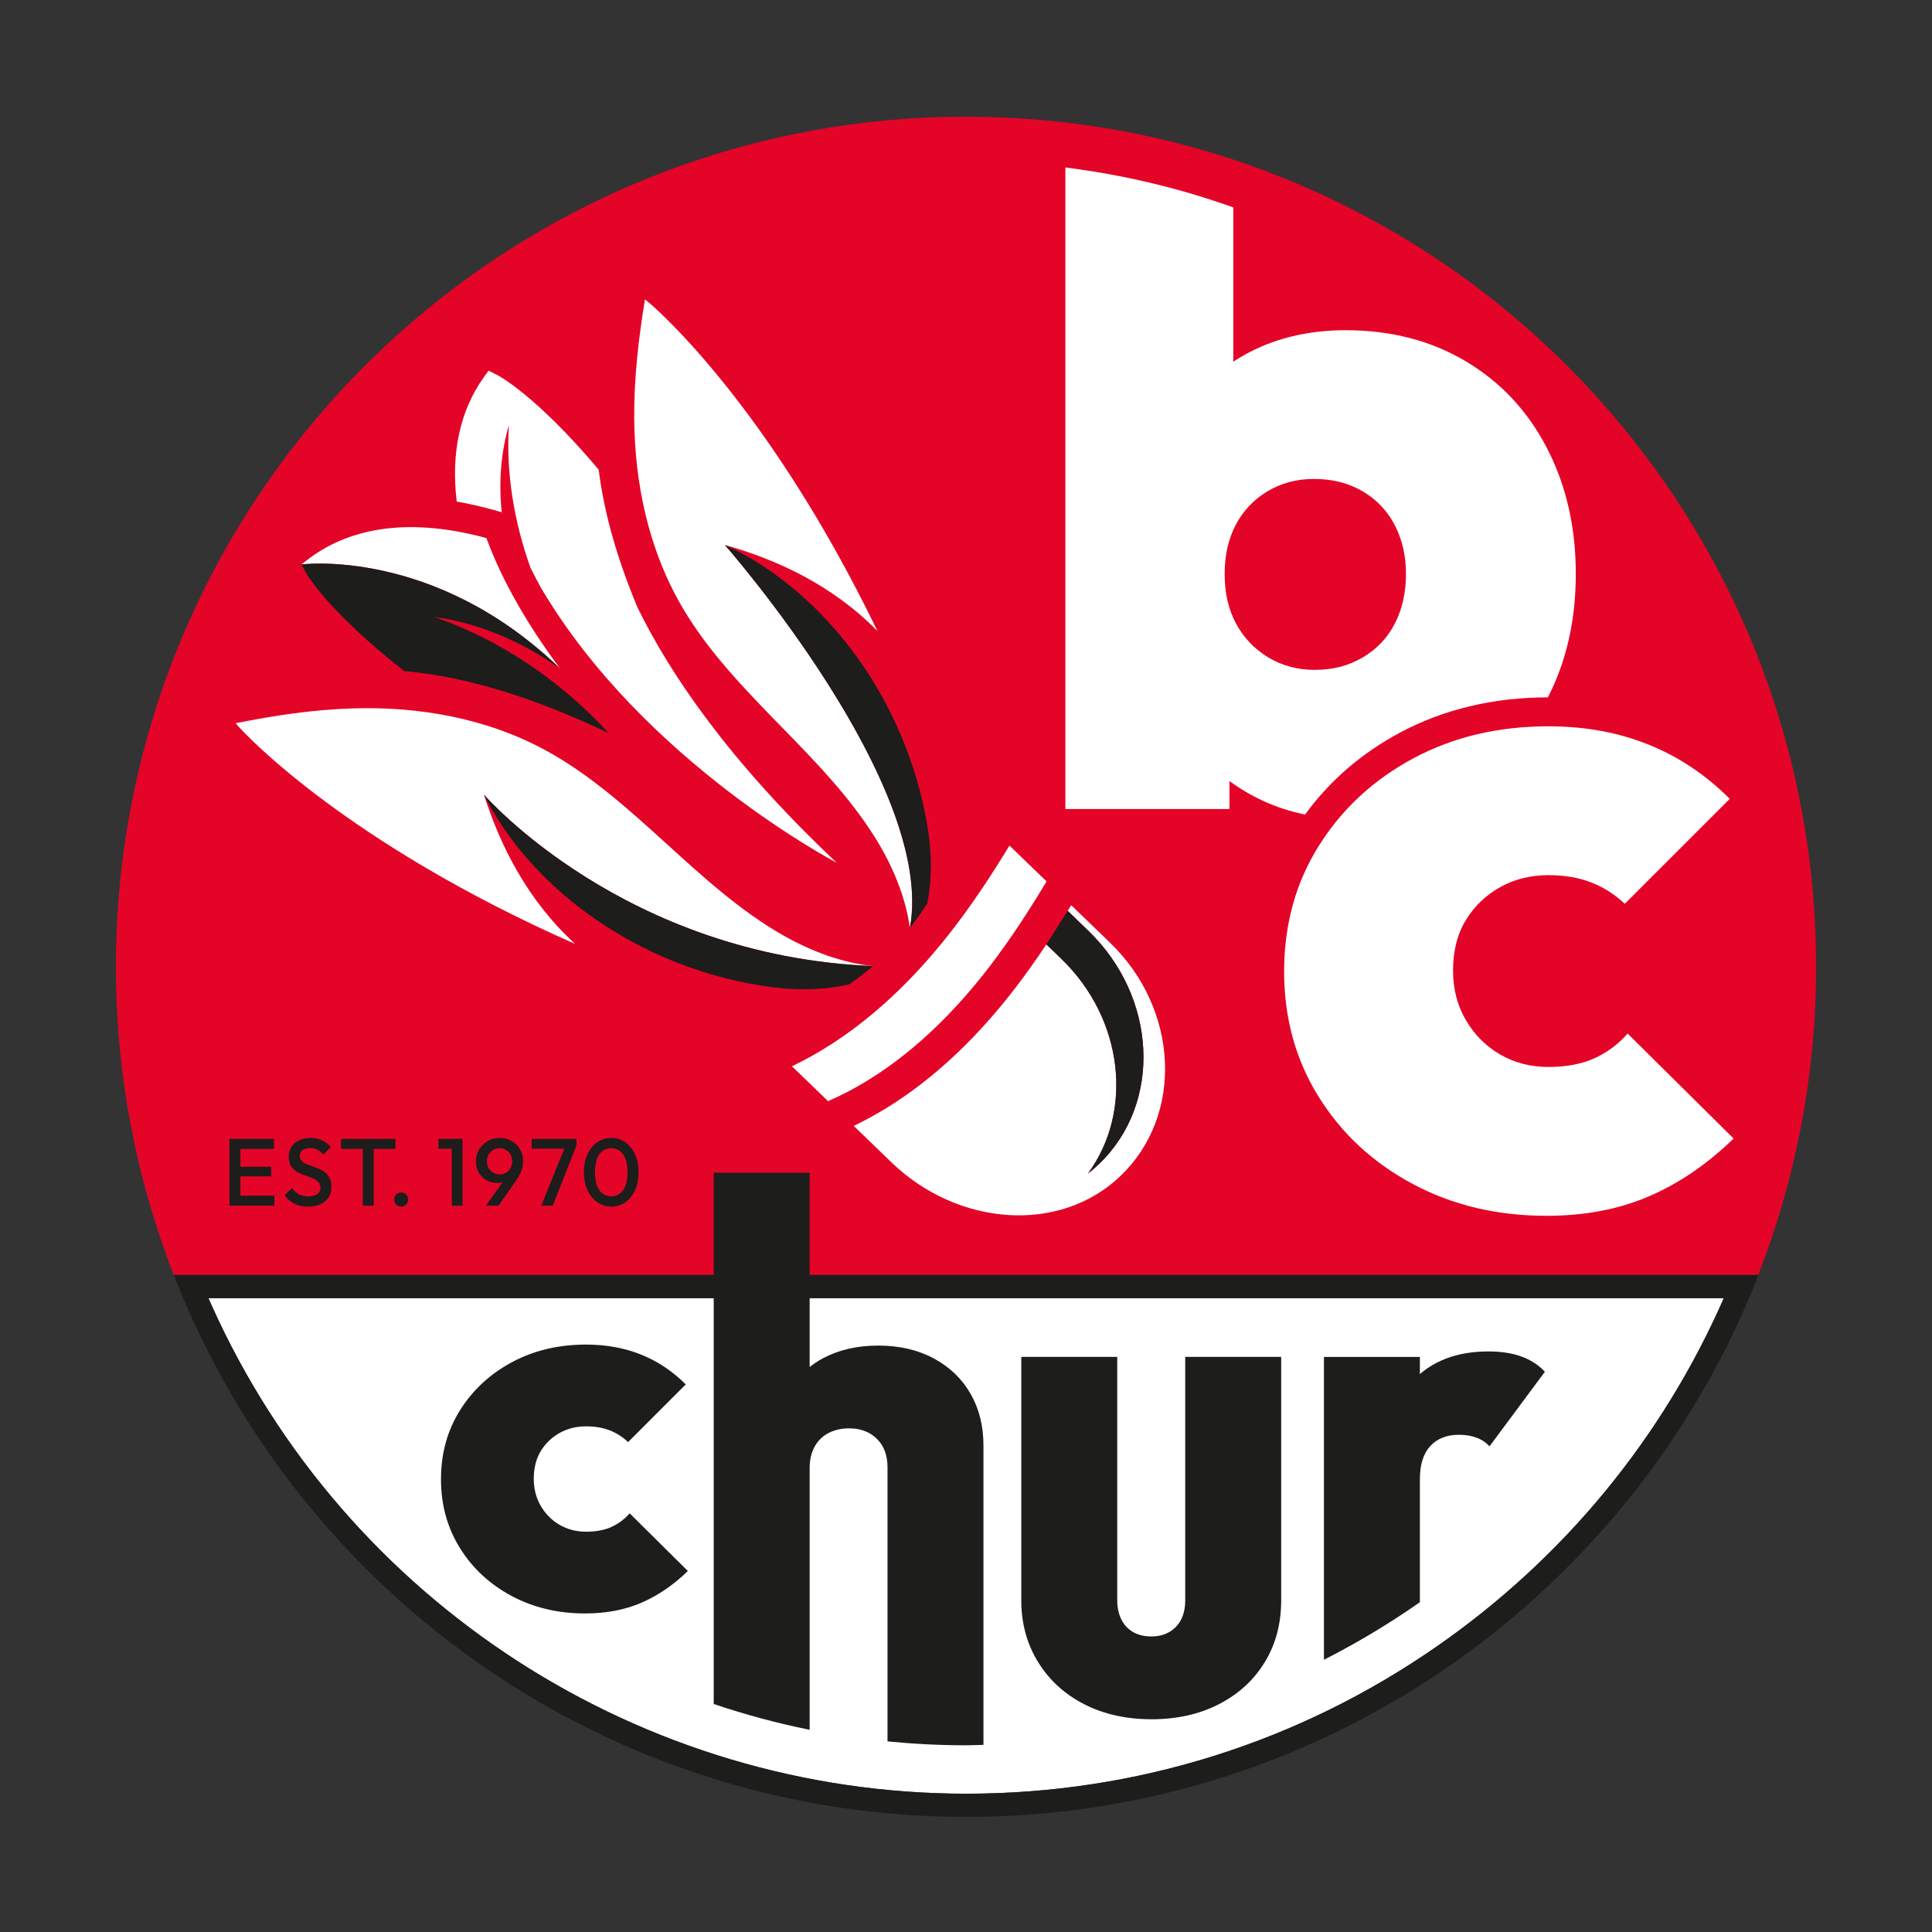 <?xml version="1.0" encoding="UTF-8"?>
<svg xmlns="http://www.w3.org/2000/svg" version="1.1" viewBox="0 0 141.732 141.732">
  <rect x="0" y="0" width="141.732" height="141.732" fill="#333333" stroke="none"/>
  <!-- Generator: Adobe Illustrator 29.3.1, SVG Export Plug-In . SVG Version: 2.1.0 Build 151)  -->
  <defs>
    <style>
      .st0 {
        fill: #1d1d1b;
      }

      .st1 {
        isolation: isolate;
      }

      .st2 {
        mix-blend-mode: multiply;
      }

      .st3 {
        fill: #fff;
      }

      .st4 {
        fill: #e40428;
      }
    </style>
  </defs>
  <g class="st1">
    <g id="Ebene_1">
      <path class="st3" d="M126.459,95.233c-4.499,10.258-11.71,19.034-20.973,25.493-10.191,7.106-22.156,10.861-34.6,10.861-23.818,0-45.536-14.034-55.329-35.754-.09-.199-.179-.399-.267-.6l111.169-0"/>
      <path class="st4" d="M128.985,93.533c2.729-7.011,4.243-14.63,4.243-22.607,0-34.442-27.92-62.362-62.362-62.362S8.504,36.484,8.504,70.926c0,7.977,1.514,15.595,4.243,22.607h116.238Z"/>
      <path class="st0" d="M44.848,112.02c-.513.231-1.128.346-1.846.346-.718,0-1.365-.166-1.941-.499-.577-.333-1.038-.795-1.385-1.385-.345-.59-.519-1.256-.519-2,0-.794.174-1.474.519-2.038.346-.563.807-1.005,1.385-1.326.576-.32,1.223-.481,1.941-.481.64,0,1.211.096,1.711.288.499.192.955.481,1.365.866l4.23-4.23c-.974-.973-2.071-1.704-3.287-2.191-1.218-.487-2.557-.731-4.019-.731-2.025,0-3.839.43-5.441,1.288-1.602.86-2.871,2.032-3.807,3.518-.936,1.487-1.403,3.18-1.403,5.076,0,1.872.462,3.55,1.385,5.037s2.185,2.659,3.787,3.518c1.602.858,3.403,1.288,5.402,1.288,1.539,0,2.916-.264,4.133-.789s2.352-1.301,3.403-2.326l-4.268-4.23c-.385.437-.834.77-1.346 1Z"/>
      <path class="st0" d="M68.507,99.658c-1.166-.63-2.528-.946-4.082-.946-1.528,0-2.876.308-4.042.925-.356.188-.679.41-.986.648v-14.254h-7.039v38.976c2.288.768,4.634,1.409,7.039,1.891v-19.217c0-.589.121-1.106.362-1.549.241-.442.583-.777,1.025-1.006.443-.227.946-.342,1.508-.342.831,0,1.508.255,2.032.764.522.51.784,1.207.784,2.092v20.109c1.894.186,3.814.286,5.758.286.43,0,.853-.023,1.281-.032v-21.971c0-1.421-.315-2.681-.945-3.781-.63-1.1-1.528-1.964-2.695-2.594Z"/>
      <path class="st0" d="M86.949,117.396c0,.832-.229,1.483-.684,1.951-.456.469-1.06.704-1.81.704-.51,0-.953-.107-1.328-.322-.375-.214-.664-.522-.864-.925-.201-.403-.302-.871-.302-1.408v-17.854h-7.039v17.854c0,1.69.409,3.198,1.227,4.525.817,1.328,1.943,2.361,3.378,3.097,1.435.737,3.09,1.107,4.968,1.107,1.85,0,3.492-.369,4.928-1.107,1.434-.736,2.554-1.763,3.358-3.077s1.207-2.829,1.207-4.546v-17.854h-7.039v17.854Z"/>
      <path class="st0" d="M126.459,95.233c-4.499,10.258-11.71,19.034-20.973,25.493-10.191,7.106-22.156,10.861-34.6,10.861-23.818,0-45.536-14.034-55.329-35.754-.09-.199-.179-.399-.267-.6l111.169-0M129.005,93.533l-116.257 0c.394,1.013.814,2.013,1.259,3,9.771,21.671,31.564,36.756,56.879,36.756,26.441,0,49.047-16.526,58.119-39.756h0Z"/>
      <g>
        <g>
          <path class="st3" d="M66.804,71.768c-2.466,2.553-5.089,4.568-7.835,6.015-.289.152-.58.297-.873.438l2.65,2.559c.508-.222,1.012-.461,1.508-.723,3.723-1.96,7.224-5.069,10.407-9.239,1.487-1.949,2.84-4.031,4.116-6.157l-2.723-2.63c-1.238,2.039-2.551,4.042-4,5.939-1.049,1.374-2.133,2.641-3.25,3.797Z"/>
          <path class="st3" d="M79.847,68.287c5.048,4.875,5.434,12.652.767,17.119-.257.246-.527.473-.804.687,3.355-4.562,2.619-11.34-1.948-15.75l-1.101-1.063c-.695,1.045-1.416,2.071-2.176,3.066-1.049,1.374-2.133,2.641-3.249,3.796-2.467,2.554-5.09,4.569-7.836,6.016-.289.152-.58.297-.872.437l2.775,2.68c4.86,4.693,12.338,5.262,16.794.997,4.668-4.468,4.281-12.245-.767-17.119l-2.845-2.747c-.084.138-.172.275-.256.413l1.519,1.467Z"/>
          <path class="st3" d="M38.909,41.631c.251.506.514,1.016.801,1.532,7.544,12.754,21.674,20.131,21.674,20.131-7.919-7.467-12.251-13.876-14.622-18.744-1.417-3.387-2.431-6.78-2.844-10.1-4.596-5.445-7.305-6.874-7.518-6.98l-.559-.28-.318.441c-1.779,2.473-2.446,5.581-2.019,9.164.797.14,1.611.318,2.443.545l.859.234c-.229-2.197-.062-4.372.526-6.376-.213,3.422.35,6.996,1.577,10.432Z"/>
        </g>
        <path class="st0" d="M79.81,86.093c.276-.214.547-.441.804-.687,4.668-4.468,4.281-12.245-.767-17.119l-1.519-1.467-1.567,2.46,1.101,1.063c4.567,4.411,5.304,11.189,1.948,15.75Z"/>
        <g>
          <path class="st3" d="M48.819,61.831c-2.737-2.489-5.527-5-8.731-6.754-4.442-2.43-9.421-3.243-14.119-3.111-2.966.083-5.846.523-8.686,1.091l.277.309c.425.472,7.831,8.475,24.633,15.883-3.462-3.171-5.485-7.156-6.693-10.96,0,0,10.228,11.841,28.548,12.582-2.209-.225-4.482-1.058-6.539-2.221-3.183-1.802-5.953-4.33-8.689-6.82Z"/>
          <path class="st0" d="M35.5,58.29c3.245,6.497,10.464,12.082,19.287,13.827,2.299.439,4.767.724,7.514.092.59-.416,1.173-.855,1.746-1.337-18.32-.741-28.548-12.582-28.548-12.582Z"/>
          <path class="st3" d="M47.633,22.226l-.318-.267c-.469,2.858-.808,5.751-.788,8.718.031,4.7,1.017,9.648,3.602,14.002,1.863,3.142,4.471,5.842,7.054,8.491,2.583,2.649,5.207,5.327,7.119,8.446,1.234,2.015,2.146,4.257,2.448,6.458,1.958-10.443-13.57-28.092-13.57-28.092,3.844,1.075,7.896,2.957,11.187,6.306-7.99-16.533-16.247-23.655-16.733-24.063Z"/>
          <path class="st0" d="M66.75,68.074c.461-.589.88-1.188,1.275-1.793.535-2.767.165-5.224-.354-7.506-2.052-8.756-7.886-15.776-14.492-18.793,0,0,15.528,17.649,13.57,28.092Z"/>
        </g>
        <g>
          <path class="st3" d="M41.081,49.042c-2.306-3.109-4.204-6.324-5.397-9.567-5.358-1.462-9.872-.93-13.144,1.601l-.429.332s9.742-1.279,18.97,7.633Z"/>
          <path class="st0" d="M22.112,41.409l.298.549c.115.209,1.637,2.867,7.239,7.27,4.893.436,9.992,2.153,15.014,4.565-3.527-3.858-8.016-6.883-12.806-8.536,3.216.443,6.43,1.788,9.225,3.786-9.227-8.913-18.97-7.633-18.97-7.633Z"/>
        </g>
      </g>
      <g class="st2">
        <path class="st0" d="M16.832,88.449v-4.9h.805v4.9h-.805ZM17.384,84.284v-.735h2.709v.735h-2.709ZM17.384,86.3v-.707h2.506v.707h-2.506ZM17.384,88.449v-.735h2.744v.735h-2.744Z"/>
        <path class="st0" d="M22.59,88.519c-.387,0-.716-.069-.987-.21-.271-.14-.514-.345-.728-.615l.546-.546c.135.195.296.349.483.458s.425.164.714.164c.271,0,.487-.056.647-.168.161-.111.242-.266.242-.462,0-.163-.042-.296-.126-.398s-.195-.188-.333-.256-.29-.128-.455-.182-.331-.114-.497-.183c-.166-.067-.317-.152-.455-.255-.138-.103-.249-.235-.333-.399-.084-.163-.126-.371-.126-.623,0-.289.071-.535.213-.738.142-.203.334-.358.577-.466s.514-.161.812-.161c.322,0,.61.063.865.189s.461.287.62.483l-.546.546c-.14-.159-.286-.276-.438-.354-.151-.077-.325-.116-.521-.116-.243,0-.433.05-.57.147s-.207.235-.207.413c0,.149.042.27.126.36s.195.168.333.231c.138.062.29.122.455.178.166.057.332.119.497.189s.317.16.455.27c.137.109.249.251.333.424.084.172.126.39.126.65,0,.438-.155.786-.466,1.043-.31.257-.729.385-1.256.385Z"/>
        <path class="st0" d="M25.017,84.284v-.735h3.997v.735h-3.997ZM26.613,88.449v-4.76h.805v4.76h-.805Z"/>
        <path class="st0" d="M29.427,88.519c-.149,0-.272-.05-.368-.15-.096-.1-.144-.223-.144-.367,0-.149.048-.273.144-.371s.218-.146.368-.146c.149,0,.271.049.367.146s.144.222.144.371c0,.145-.048.268-.144.367-.096.101-.218.15-.367.15Z"/>
        <path class="st0" d="M32.164,84.27v-.721h1.701v.721h-1.701ZM33.144,88.449v-4.9h.791v4.9h-.791Z"/>
        <path class="st0" d="M35.643,88.449l1.435-2.009.287-.176c-.047.104-.106.194-.179.273s-.167.14-.283.182c-.117.042-.266.063-.448.063-.28,0-.537-.066-.77-.2-.233-.133-.42-.318-.56-.556-.14-.238-.21-.514-.21-.826,0-.317.078-.606.234-.868s.365-.469.626-.623c.262-.154.553-.231.875-.231.327,0,.621.076.882.228.261.152.468.355.619.609.152.255.228.54.228.857,0,.448-.156.9-.469,1.358l-1.337,1.918h-.931ZM36.651,86.153c.178,0,.336-.042.476-.126.14-.084.25-.198.329-.344.079-.145.119-.306.119-.482,0-.187-.04-.353-.119-.497-.08-.145-.189-.259-.329-.343-.14-.084-.298-.126-.476-.126-.177,0-.336.042-.476.126-.14.084-.251.198-.333.343-.082.145-.123.311-.123.497,0,.182.041.344.123.486.082.143.193.256.336.34.142.084.3.126.472.126Z"/>
        <path class="st0" d="M39.006,84.27v-.721h3.283v.49l-.343.23h-2.94ZM39.706,88.449l1.785-4.41h.798l-1.743,4.41h-.84Z"/>
        <path class="st0" d="M44.852,88.519c-.369,0-.706-.104-1.012-.312-.306-.207-.549-.5-.731-.878s-.273-.823-.273-1.337.09-.958.27-1.334c.18-.375.421-.666.724-.871.304-.205.64-.309,1.008-.309.373,0,.711.104,1.015.309.303.205.544.496.724.871.18.376.27.823.27,1.341,0,.514-.09.959-.27,1.337s-.42.67-.721.875c-.301.205-.636.308-1.004.308ZM44.837,87.763c.243,0,.453-.065.63-.195.177-.131.316-.327.417-.589.101-.261.15-.59.15-.986,0-.393-.05-.719-.15-.98-.101-.261-.24-.456-.42-.584-.18-.129-.389-.192-.626-.192-.238,0-.447.063-.626.192-.18.128-.318.321-.417.581-.098.259-.147.587-.147.983s.049.726.147.986c.098.262.237.458.417.589.18.13.388.195.626.195Z"/>
      </g>
      <path class="st3" d="M95.741,59.753c1.805-2.477,4.135-4.493,6.945-6,3.204-1.717,6.86-2.59,10.867-2.596,1.362-2.65,2.048-5.666,2.048-9.054,0-3.425-.704-6.499-2.111-9.221-1.408-2.721-3.391-4.845-5.948-6.37-2.558-1.524-5.502-2.288-8.833-2.288-2.207,0-4.235.387-6.089,1.162-.773.323-1.481.714-2.147,1.147v-11.317c-3.927-1.407-8.051-2.394-12.317-2.928v47.061h12.036v-2.052c.751.552,1.569,1.04,2.464,1.454.988.457,2.019.786,3.086,1.003ZM90.685,45.763c-.563-1.032-.845-2.252-.845-3.66,0-1.36.27-2.557.81-3.59.539-1.032,1.312-1.853,2.322-2.463,1.009-.609,2.147-.915,3.414-.915,1.36,0,2.557.306,3.59.915,1.031.61,1.818,1.443,2.358,2.499.538,1.056.809,2.242.809,3.555,0,1.361-.271,2.569-.809,3.625-.54,1.056-1.327,1.89-2.358,2.499-1.033.611-2.206.915-3.52.915-1.267,0-2.405-.304-3.414-.915-1.01-.609-1.795-1.431-2.357-2.463Z"/>
      <path class="st0" d="M111.584,99.504c-.683-.242-1.482-.362-2.393-.362-2.071,0-3.745.557-5.028,1.661v-1.259h-7.039v22.216c2.452-1.245,4.803-2.656,7.039-4.222v-9.024c0-1.072.254-1.883.764-2.433s1.207-.825,2.092-.825c.51,0,.952.075,1.328.221.375.148.683.356.925.624l4.062-5.47c-.483-.51-1.066-.885-1.75-1.126Z"/>
      <path class="st3" d="M113.455,89.191c-3.64,0-6.919-.781-9.835-2.345-2.917-1.562-5.215-3.698-6.895-6.405-1.681-2.705-2.521-5.763-2.521-9.17,0-3.453.852-6.532,2.556-9.239,1.702-2.706,4.013-4.841,6.93-6.405,2.916-1.563,6.218-2.345,9.905-2.345,2.659,0,5.098.444,7.314,1.33,2.216.887,4.211,2.217,5.985,3.99l-7.7,7.7c-.747-.7-1.575-1.225-2.485-1.575-.909-.35-1.948-.525-3.114-.525-1.308,0-2.485.292-3.535.875-1.05.584-1.891,1.389-2.521,2.415-.63,1.027-.944,2.264-.944,3.71,0,1.354.314,2.566.944,3.64.63,1.074,1.471,1.914,2.521,2.52,1.05.607,2.228.91,3.535.91,1.306,0,2.426-.21,3.359-.63s1.75-1.025,2.45-1.819l7.771,7.699c-1.914,1.867-3.979,3.279-6.195,4.235-2.217.956-4.726,1.435-7.525,1.435Z"/>
    </g>
  </g>
</svg>